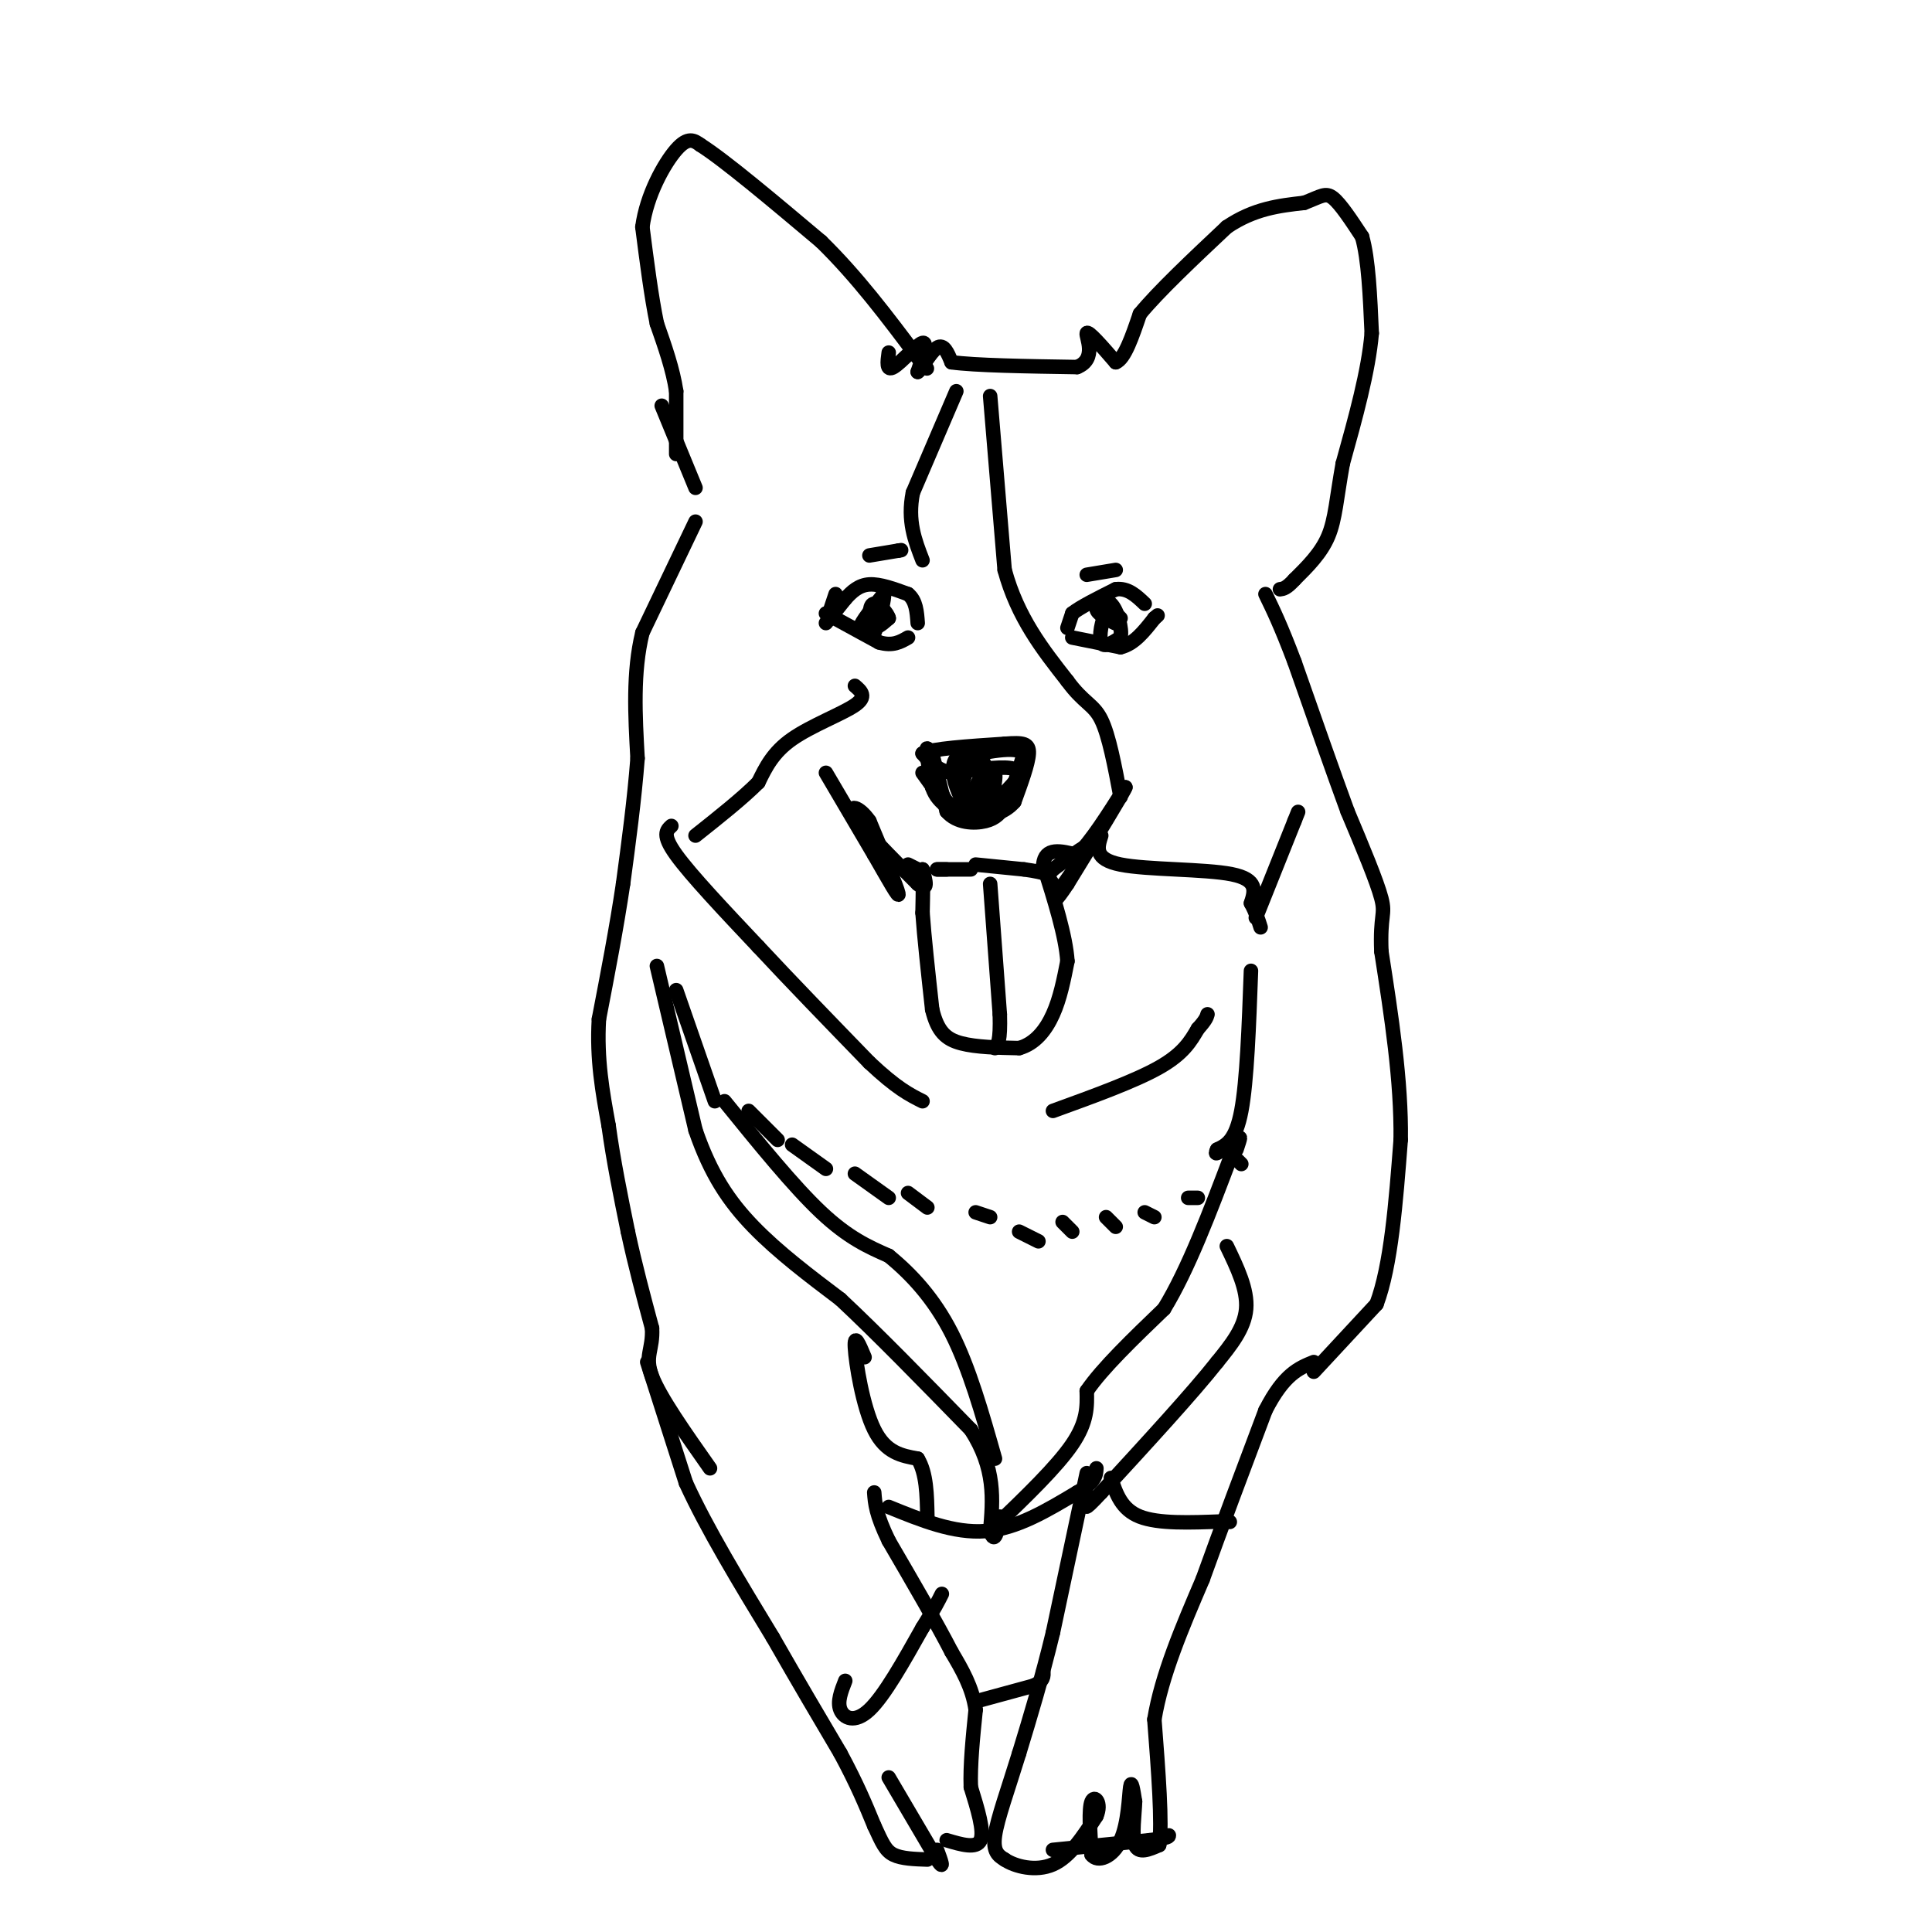 <svg viewBox='0 0 400 400' version='1.1' xmlns='http://www.w3.org/2000/svg' xmlns:xlink='http://www.w3.org/1999/xlink'><g fill='none' stroke='#000000' stroke-width='3' stroke-linecap='round' stroke-linejoin='round'><path d='M144,101c0.000,0.000 -7.000,-17.000 -7,-17'/><path d='M140,94c0.000,0.000 0.000,-13.000 0,-13'/><path d='M140,81c-0.667,-4.500 -2.333,-9.250 -4,-14'/><path d='M136,67c-1.167,-5.667 -2.083,-12.833 -3,-20'/><path d='M133,47c0.867,-6.622 4.533,-13.178 7,-16c2.467,-2.822 3.733,-1.911 5,-1'/><path d='M145,30c5.000,3.167 15.000,11.583 25,20'/><path d='M170,50c7.500,7.333 13.750,15.667 20,24'/><path d='M190,74c3.333,4.000 1.667,2.000 0,0'/><path d='M184,73c-0.267,1.956 -0.533,3.911 1,3c1.533,-0.911 4.867,-4.689 6,-5c1.133,-0.311 0.067,2.844 -1,6'/><path d='M190,77c0.600,-0.311 2.600,-4.089 4,-5c1.400,-0.911 2.200,1.044 3,3'/><path d='M197,75c4.833,0.667 15.417,0.833 26,1'/><path d='M223,76c4.222,-1.667 1.778,-6.333 2,-7c0.222,-0.667 3.111,2.667 6,6'/><path d='M231,75c1.833,-0.667 3.417,-5.333 5,-10'/><path d='M236,65c3.833,-4.667 10.917,-11.333 18,-18'/><path d='M254,47c5.667,-3.833 10.833,-4.417 16,-5'/><path d='M270,42c3.556,-1.356 4.444,-2.244 6,-1c1.556,1.244 3.778,4.622 6,8'/><path d='M282,49c1.333,4.667 1.667,12.333 2,20'/><path d='M284,69c-0.667,7.833 -3.333,17.417 -6,27'/><path d='M278,96c-1.289,7.133 -1.511,11.467 -3,15c-1.489,3.533 -4.244,6.267 -7,9'/><path d='M268,120c-1.667,1.833 -2.333,1.917 -3,2'/><path d='M144,108c0.000,0.000 -11.000,23.000 -11,23'/><path d='M133,131c-2.000,8.167 -1.500,17.083 -1,26'/><path d='M132,157c-0.667,8.667 -1.833,17.333 -3,26'/><path d='M129,183c-1.333,9.000 -3.167,18.500 -5,28'/><path d='M124,211c-0.500,8.333 0.750,15.167 2,22'/><path d='M126,233c1.000,7.333 2.500,14.667 4,22'/><path d='M130,255c1.500,7.000 3.250,13.500 5,20'/><path d='M135,275c0.244,4.489 -1.644,5.711 0,10c1.644,4.289 6.822,11.644 12,19'/><path d='M134,282c0.000,0.000 8.000,25.000 8,25'/><path d='M142,307c4.333,9.500 11.167,20.750 18,32'/><path d='M160,339c5.333,9.333 9.667,16.667 14,24'/><path d='M174,363c3.500,6.500 5.250,10.750 7,15'/><path d='M181,378c1.667,3.622 2.333,5.178 4,6c1.667,0.822 4.333,0.911 7,1'/><path d='M184,368c0.000,0.000 10.000,17.000 10,17'/><path d='M194,385c1.667,2.500 0.833,0.250 0,-2'/><path d='M196,381c3.083,0.917 6.167,1.833 7,0c0.833,-1.833 -0.583,-6.417 -2,-11'/><path d='M201,370c-0.167,-4.500 0.417,-10.250 1,-16'/><path d='M202,354c-0.667,-4.667 -2.833,-8.333 -5,-12'/><path d='M197,342c-3.000,-5.833 -8.000,-14.417 -13,-23'/><path d='M184,319c-2.667,-5.500 -2.833,-7.750 -3,-10'/><path d='M184,312c6.750,2.750 13.500,5.500 20,5c6.500,-0.500 12.750,-4.250 19,-8'/><path d='M223,309c3.833,-2.167 3.917,-3.583 4,-5'/><path d='M225,305c0.000,0.000 -7.000,33.000 -7,33'/><path d='M218,338c-2.333,9.667 -4.667,17.333 -7,25'/><path d='M211,363c-2.289,7.444 -4.511,13.556 -5,17c-0.489,3.444 0.756,4.222 2,5'/><path d='M208,385c2.133,1.444 6.467,2.556 10,1c3.533,-1.556 6.267,-5.778 9,-10'/><path d='M227,376c1.178,-2.711 -0.378,-4.489 -1,-3c-0.622,1.489 -0.311,6.244 0,11'/><path d='M226,384c1.250,1.714 4.375,0.500 6,-3c1.625,-3.500 1.750,-9.286 2,-11c0.250,-1.714 0.625,0.643 1,3'/><path d='M235,373c-0.067,2.467 -0.733,7.133 0,9c0.733,1.867 2.867,0.933 5,0'/><path d='M240,382c0.667,-4.333 -0.167,-15.167 -1,-26'/><path d='M239,356c1.500,-9.167 5.750,-19.083 10,-29'/><path d='M249,327c3.833,-10.667 8.417,-22.833 13,-35'/><path d='M262,292c3.833,-7.500 6.917,-8.750 10,-10'/><path d='M218,383c0.000,0.000 20.000,-2.000 20,-2'/><path d='M238,381c4.000,-0.500 4.000,-0.750 4,-1'/><path d='M203,352c0.000,0.000 11.000,-3.000 11,-3'/><path d='M214,349c2.167,-1.000 2.083,-2.000 2,-3'/><path d='M272,284c0.000,0.000 13.000,-14.000 13,-14'/><path d='M285,270c3.000,-8.000 4.000,-21.000 5,-34'/><path d='M290,236c0.167,-12.167 -1.917,-25.583 -4,-39'/><path d='M286,197c-0.311,-7.711 0.911,-7.489 0,-11c-0.911,-3.511 -3.956,-10.756 -7,-18'/><path d='M279,168c-3.000,-8.167 -7.000,-19.583 -11,-31'/><path d='M268,137c-2.833,-7.500 -4.417,-10.750 -6,-14'/><path d='M139,171c-1.000,0.917 -2.000,1.833 1,6c3.000,4.167 10.000,11.583 17,19'/><path d='M157,196c6.667,7.167 14.833,15.583 23,24'/><path d='M180,220c5.667,5.333 8.333,6.667 11,8'/><path d='M218,230c8.500,-3.083 17.000,-6.167 22,-9c5.000,-2.833 6.500,-5.417 8,-8'/><path d='M248,213c1.667,-1.833 1.833,-2.417 2,-3'/><path d='M260,190c0.000,0.000 8.000,-20.000 8,-20'/><path d='M268,170c1.333,-3.333 0.667,-1.667 0,0'/><path d='M136,200c0.000,0.000 8.000,34.000 8,34'/><path d='M144,234c3.111,9.067 6.889,14.733 12,20c5.111,5.267 11.556,10.133 18,15'/><path d='M174,269c7.500,7.000 17.250,17.000 27,27'/><path d='M201,296c5.167,8.000 4.583,14.500 4,21'/><path d='M205,317c1.000,3.000 1.500,0.000 2,-3'/><path d='M206,316c6.417,-6.167 12.833,-12.333 16,-17c3.167,-4.667 3.083,-7.833 3,-11'/><path d='M225,288c3.167,-4.667 9.583,-10.833 16,-17'/><path d='M241,271c5.000,-8.167 9.500,-20.083 14,-32'/><path d='M255,239c2.500,-5.500 1.750,-3.250 1,-1'/><path d='M140,205c0.000,0.000 8.000,23.000 8,23'/><path d='M155,230c0.000,0.000 6.000,6.000 6,6'/><path d='M164,237c0.000,0.000 7.000,5.000 7,5'/><path d='M177,243c0.000,0.000 7.000,5.000 7,5'/><path d='M188,247c0.000,0.000 4.000,3.000 4,3'/><path d='M202,251c0.000,0.000 3.000,1.000 3,1'/><path d='M211,255c0.000,0.000 4.000,2.000 4,2'/><path d='M220,253c0.000,0.000 2.000,2.000 2,2'/><path d='M229,252c0.000,0.000 2.000,2.000 2,2'/><path d='M237,251c0.000,0.000 2.000,1.000 2,1'/><path d='M246,248c0.000,0.000 2.000,0.000 2,0'/><path d='M256,240c0.000,0.000 1.000,1.000 1,1'/><path d='M150,228c7.167,8.833 14.333,17.667 20,23c5.667,5.333 9.833,7.167 14,9'/><path d='M184,260c4.667,3.800 9.333,8.800 13,16c3.667,7.200 6.333,16.600 9,26'/><path d='M171,160c0.000,0.000 10.000,17.000 10,17'/><path d='M181,177c2.933,5.089 5.267,9.311 5,8c-0.267,-1.311 -3.133,-8.156 -6,-15'/><path d='M180,170c-2.178,-3.178 -4.622,-3.622 -3,-1c1.622,2.622 7.311,8.311 13,14'/><path d='M190,183c2.333,1.833 1.667,-0.583 1,-3'/><path d='M191,180c0.167,1.000 0.083,5.000 0,9'/><path d='M191,189c0.333,4.833 1.167,12.417 2,20'/><path d='M193,209c1.111,4.622 2.889,6.178 6,7c3.111,0.822 7.556,0.911 12,1'/><path d='M211,217c3.289,-0.911 5.511,-3.689 7,-7c1.489,-3.311 2.244,-7.156 3,-11'/><path d='M221,199c-0.333,-5.167 -2.667,-12.583 -5,-20'/><path d='M216,179c0.333,-3.667 3.667,-2.833 7,-2'/><path d='M223,177c2.833,-2.667 6.417,-8.333 10,-14'/><path d='M233,163c-0.333,1.000 -6.167,10.500 -12,20'/><path d='M221,183c-2.622,4.000 -3.178,4.000 -2,2c1.178,-2.000 4.089,-6.000 7,-10'/><path d='M226,175c-0.167,-0.833 -4.083,2.083 -8,5'/><path d='M218,180c-1.333,1.333 -0.667,2.167 0,3'/><path d='M188,179c0.000,0.000 2.000,1.000 2,1'/><path d='M194,180c0.000,0.000 2.000,0.000 2,0'/><path d='M194,180c0.000,0.000 7.000,0.000 7,0'/><path d='M202,179c0.000,0.000 10.000,1.000 10,1'/><path d='M212,180c2.500,0.333 3.750,0.667 5,1'/><path d='M205,183c0.000,0.000 2.000,27.000 2,27'/><path d='M207,210c0.167,5.667 -0.417,6.333 -1,7'/><path d='M193,156c0.000,0.000 3.000,12.000 3,12'/><path d='M196,168c2.067,2.444 5.733,2.556 8,2c2.267,-0.556 3.133,-1.778 4,-3'/><path d='M208,167c1.333,-2.333 2.667,-6.667 4,-11'/><path d='M212,156c-1.667,-1.667 -7.833,-0.333 -14,1'/><path d='M198,157c-1.869,2.302 0.459,7.558 2,10c1.541,2.442 2.294,2.072 3,0c0.706,-2.072 1.364,-5.844 1,-8c-0.364,-2.156 -1.752,-2.696 -3,-1c-1.248,1.696 -2.357,5.627 -2,8c0.357,2.373 2.178,3.186 4,4'/><path d='M203,170c1.553,-1.748 3.437,-8.118 3,-10c-0.437,-1.882 -3.195,0.724 -4,3c-0.805,2.276 0.341,4.222 2,4c1.659,-0.222 3.829,-2.611 6,-5'/><path d='M210,162c1.244,-1.489 1.356,-2.711 -1,-3c-2.356,-0.289 -7.178,0.356 -12,1'/><path d='M197,160c-3.000,-0.500 -4.500,-2.250 -6,-4'/><path d='M191,156c1.833,-1.000 9.417,-1.500 17,-2'/><path d='M208,154c3.889,-0.311 5.111,-0.089 5,2c-0.111,2.089 -1.556,6.044 -3,10'/><path d='M210,166c-1.978,2.356 -5.422,3.244 -8,3c-2.578,-0.244 -4.289,-1.622 -6,-3'/><path d='M196,166c-1.667,-2.333 -2.833,-6.667 -4,-11'/><path d='M192,155c-0.500,-0.500 0.250,3.750 1,8'/><path d='M193,163c0.667,2.000 1.833,3.000 3,4'/><path d='M196,167c-0.333,-0.500 -2.667,-3.750 -5,-7'/><path d='M221,130c0.000,0.000 1.000,-3.000 1,-3'/><path d='M222,127c1.667,-1.333 5.333,-3.167 9,-5'/><path d='M231,122c2.500,-0.333 4.250,1.333 6,3'/><path d='M222,132c0.000,0.000 10.000,2.000 10,2'/><path d='M232,134c2.833,-0.667 4.917,-3.333 7,-6'/><path d='M239,128c1.167,-1.000 0.583,-0.500 0,0'/><path d='M232,128c-1.067,-1.111 -2.133,-2.222 -3,-1c-0.867,1.222 -1.533,4.778 -1,6c0.533,1.222 2.267,0.111 4,-1'/><path d='M232,132c0.393,-1.762 -0.625,-5.667 -2,-7c-1.375,-1.333 -3.107,-0.095 -3,1c0.107,1.095 2.054,2.048 4,3'/><path d='M231,129c0.333,0.333 -0.833,-0.333 -2,-1'/><path d='M225,119c0.000,0.000 6.000,-1.000 6,-1'/><path d='M172,126c0.000,0.000 1.000,-3.000 1,-3'/><path d='M171,129c0.000,0.000 4.000,-5.000 4,-5'/><path d='M175,124c1.378,-1.533 2.822,-2.867 5,-3c2.178,-0.133 5.089,0.933 8,2'/><path d='M188,123c1.667,1.333 1.833,3.667 2,6'/><path d='M171,127c0.000,0.000 11.000,6.000 11,6'/><path d='M182,133c2.833,0.833 4.417,-0.083 6,-1'/><path d='M183,123c-2.333,2.833 -4.667,5.667 -5,7c-0.333,1.333 1.333,1.167 3,1'/><path d='M181,131c1.071,-2.024 2.250,-7.583 2,-8c-0.250,-0.417 -1.929,4.310 -2,6c-0.071,1.690 1.464,0.345 3,-1'/><path d='M184,128c-0.156,-1.000 -2.044,-3.000 -3,-3c-0.956,0.000 -0.978,2.000 -1,4'/><path d='M180,115c0.000,0.000 6.000,-1.000 6,-1'/><path d='M186,114c1.000,-0.167 0.500,-0.083 0,0'/><path d='M198,81c0.000,0.000 -9.000,21.000 -9,21'/><path d='M189,102c-1.167,5.833 0.417,9.917 2,14'/><path d='M205,82c0.000,0.000 3.000,36.000 3,36'/><path d='M208,118c2.667,9.833 7.833,16.417 13,23'/><path d='M221,141c3.400,4.644 5.400,4.756 7,8c1.600,3.244 2.800,9.622 4,16'/><path d='M177,142c1.289,1.111 2.578,2.222 0,4c-2.578,1.778 -9.022,4.222 -13,7c-3.978,2.778 -5.489,5.889 -7,9'/><path d='M157,162c-3.333,3.333 -8.167,7.167 -13,11'/><path d='M228,173c-0.778,2.444 -1.556,4.889 4,6c5.556,1.111 17.444,0.889 23,2c5.556,1.111 4.778,3.556 4,6'/><path d='M259,187c1.000,1.833 1.500,3.417 2,5'/><path d='M259,201c-0.417,11.417 -0.833,22.833 -2,29c-1.167,6.167 -3.083,7.083 -5,8'/><path d='M252,238c-0.667,1.333 0.167,0.667 1,0'/><path d='M254,258c2.167,4.500 4.333,9.000 4,13c-0.333,4.000 -3.167,7.500 -6,11'/><path d='M252,282c-5.000,6.333 -14.500,16.667 -24,27'/><path d='M228,309c-4.333,4.667 -3.167,2.833 -2,1'/><path d='M179,281c-1.089,-2.600 -2.178,-5.200 -2,-2c0.178,3.200 1.622,12.200 4,17c2.378,4.800 5.689,5.400 9,6'/><path d='M190,302c1.833,3.000 1.917,7.500 2,12'/><path d='M175,348c-0.844,2.156 -1.689,4.311 -1,6c0.689,1.689 2.911,2.911 6,0c3.089,-2.911 7.044,-9.956 11,-17'/><path d='M191,337c2.500,-4.000 3.250,-5.500 4,-7'/><path d='M230,306c1.083,3.250 2.167,6.500 6,8c3.833,1.500 10.417,1.250 17,1'/><path d='M253,315c2.833,0.167 1.417,0.083 0,0'/></g>
</svg>